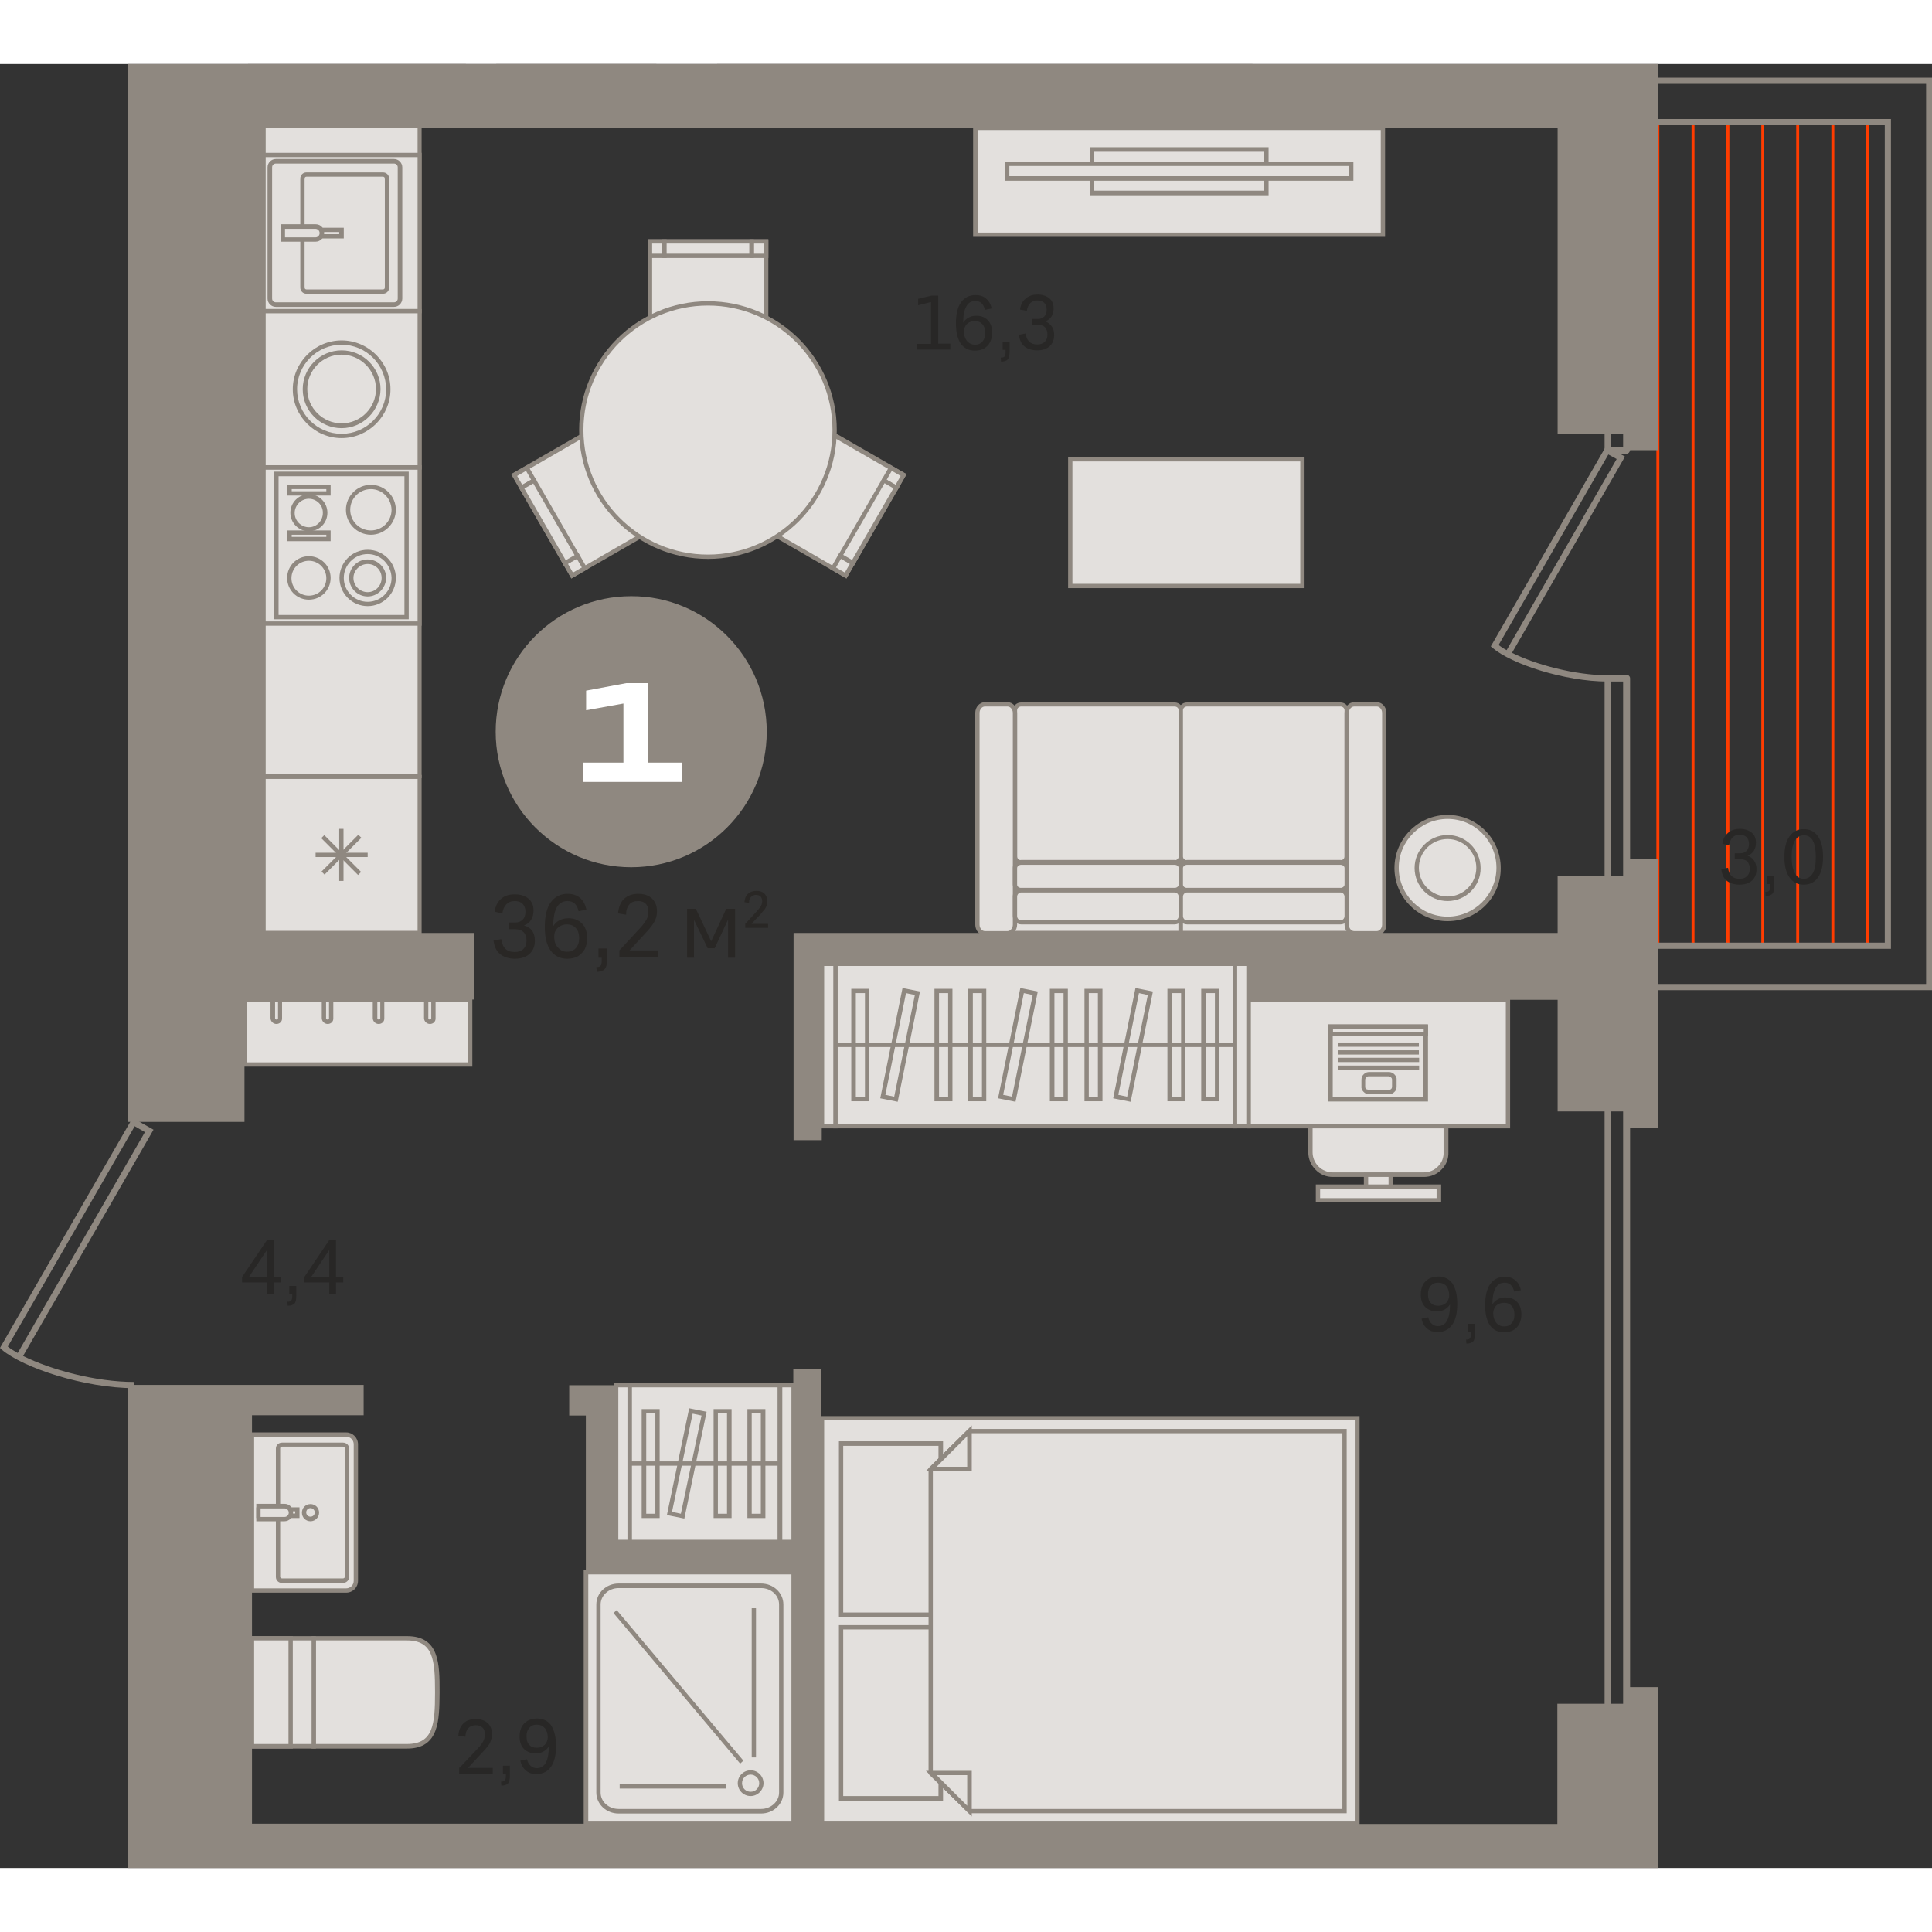 <?xml version="1.0" encoding="utf-8"?>
<!-- Generator: Adobe Illustrator 24.1.2, SVG Export Plug-In . SVG Version: 6.00 Build 0)  -->
<svg version="1.1" id="Слой_1" xmlns="http://www.w3.org/2000/svg" xmlns:xlink="http://www.w3.org/1999/xlink" x="0px" y="0px"
	 viewBox="0 0 719.9 672.2" style="enable-background:new 0 0 719.9 672.2;" xml:space="preserve" width="200" height="200">
<rect x="0" y="0" width="719.9" height="672.2" fill="#333333" stroke="none"/>
<g>
	<rect x="617.2" y="21.1" style="fill-rule:evenodd;clip-rule:evenodd;fill:#FF3C00;" width="1.1" height="306.6"/>
	<rect x="643.3" y="21.1" style="fill-rule:evenodd;clip-rule:evenodd;fill:#FF3C00;" width="1.1" height="306.6"/>
	<rect x="669.3" y="21.1" style="fill-rule:evenodd;clip-rule:evenodd;fill:#FF3C00;" width="1.1" height="306.6"/>
	<rect x="695.4" y="21.1" style="fill-rule:evenodd;clip-rule:evenodd;fill:#FF3C00;" width="1.1" height="306.6"/>
	<rect x="630.3" y="21.1" style="fill-rule:evenodd;clip-rule:evenodd;fill:#FF3C00;" width="1.1" height="306.6"/>
	<rect x="656.3" y="21.1" style="fill-rule:evenodd;clip-rule:evenodd;fill:#FF3C00;" width="1.1" height="306.6"/>
	<rect x="682.4" y="21.1" style="fill-rule:evenodd;clip-rule:evenodd;fill:#FF3C00;" width="1.1" height="306.6"/>
	<rect x="398.8" y="147.3" style="fill-rule:evenodd;clip-rule:evenodd;fill:#E3E0DD;" width="86.5" height="47.2"/>
	<path style="fill-rule:evenodd;clip-rule:evenodd;fill:#8F8880;" d="M399.6,193.7h84.9v-45.6h-84.9V193.7L399.6,193.7z
		 M486.1,195.3h-88.1v-48.8h88.1V195.3z"/>
	<rect x="363.4" y="23.8" style="fill-rule:evenodd;clip-rule:evenodd;fill:#E3E0DD;" width="151.9" height="39.9"/>
	<path style="fill-rule:evenodd;clip-rule:evenodd;fill:#8F8880;" d="M364.3,62.8h150.2V24.6H364.3V62.8L364.3,62.8z M516.1,64.4
		H362.6V22.9h153.5V64.4z"/>
	<rect x="406.9" y="31.8" style="fill-rule:evenodd;clip-rule:evenodd;fill:#E3E0DD;" width="65" height="16.2"/>
	<path style="fill-rule:evenodd;clip-rule:evenodd;fill:#8F8880;" d="M407.7,47.2h63.4V32.7h-63.4V47.2L407.7,47.2z M472.7,48.9
		h-66.6V31h66.6V48.9z"/>
	<rect x="375.3" y="37.3" style="fill-rule:evenodd;clip-rule:evenodd;fill:#E3E0DD;" width="128.1" height="5.4"/>
	<path style="fill-rule:evenodd;clip-rule:evenodd;fill:#8F8880;" d="M376.1,41.8h126.5v-3.8H376.1V41.8L376.1,41.8z M504.3,43.5
		H374.5v-7h129.8V43.5z"/>
	<rect x="306.2" y="504.6" style="fill-rule:evenodd;clip-rule:evenodd;fill:#E3E0DD;" width="199.6" height="151.1"/>
	<path style="fill-rule:evenodd;clip-rule:evenodd;fill:#8F8880;" d="M307.1,654.9h198V505.4h-198V654.9L307.1,654.9z M506.6,656.5
		H305.4V503.8h201.2V656.5z"/>
	<rect x="313.4" y="582.5" style="fill-rule:evenodd;clip-rule:evenodd;fill:#E3E0DD;" width="37.2" height="63.7"/>
	<path style="fill-rule:evenodd;clip-rule:evenodd;fill:#8F8880;" d="M314.2,645.4h35.5v-62.1h-35.5V645.4L314.2,645.4z
		 M351.4,647.1h-38.8v-65.4h38.8V647.1z"/>
	<rect x="313.4" y="514" style="fill-rule:evenodd;clip-rule:evenodd;fill:#E3E0DD;" width="37.2" height="63.7"/>
	<path style="fill-rule:evenodd;clip-rule:evenodd;fill:#8F8880;" d="M314.2,577h35.5v-62.1h-35.5V577L314.2,577z M351.4,578.6
		h-38.8v-65.4h38.8V578.6z"/>
	<polygon style="fill-rule:evenodd;clip-rule:evenodd;fill:#E3E0DD;" points="346.8,636.8 361.3,651 501.1,651 501.1,509.3 
		361.3,509.3 346.8,523.5 	"/>
	<path style="fill-rule:evenodd;clip-rule:evenodd;fill:#8F8880;" d="M361.6,650.2h138.6v-140H361.6l-14,13.7v112.6L361.6,650.2
		L361.6,650.2z M501.9,651.8H361L346,637.2v-114l14.9-14.6h140.9V651.8z"/>
	<polygon style="fill-rule:evenodd;clip-rule:evenodd;fill:#E3E0DD;" points="361.3,651 361.3,636.8 347,636.8 	"/>
	<path style="fill-rule:evenodd;clip-rule:evenodd;fill:#8F8880;" d="M349,637.6l11.4,11.4v-11.4H349L349,637.6z M362.1,653
		l-17.1-17h17.1V653z"/>
	<polygon style="fill-rule:evenodd;clip-rule:evenodd;fill:#E3E0DD;" points="361.3,509.3 361.3,523.5 347,523.5 	"/>
	<path style="fill-rule:evenodd;clip-rule:evenodd;fill:#8F8880;" d="M349,522.7h11.4v-11.4L349,522.7L349,522.7z M362.1,524.3
		h-17.1l17.1-17V524.3z"/>
	<rect x="375.6" y="284.8" style="fill-rule:evenodd;clip-rule:evenodd;fill:#E3E0DD;" width="64.3" height="39.1"/>
	<path style="fill-rule:evenodd;clip-rule:evenodd;fill:#8F8880;" d="M376.5,323h62.7v-37.5h-62.7V323L376.5,323z M440.8,324.7h-66
		v-40.7h66V324.7z"/>
	<rect x="440" y="284.8" style="fill-rule:evenodd;clip-rule:evenodd;fill:#E3E0DD;" width="64.3" height="39.1"/>
	<path style="fill-rule:evenodd;clip-rule:evenodd;fill:#8F8880;" d="M440.8,323h62.7v-37.5h-62.7V323L440.8,323z M505.1,324.7h-66
		v-40.7h66V324.7z"/>
	<path style="fill-rule:evenodd;clip-rule:evenodd;fill:#E3E0DD;" d="M380.5,238.6h57.2c1.3,0,2.3,1,2.3,2.2v54.5
		c0,1.2-1,2.2-2.3,2.2h-57.2c-1.3,0-2.3-1-2.3-2.2v-54.5C378.1,239.6,379.2,238.6,380.5,238.6z"/>
	<path style="fill-rule:evenodd;clip-rule:evenodd;fill:#8F8880;" d="M380.5,239.4c-0.8,0-1.5,0.6-1.5,1.4v54.5
		c0,0.8,0.7,1.4,1.5,1.4h57.2c0.8,0,1.5-0.6,1.5-1.4v-54.5c0-0.8-0.7-1.4-1.5-1.4H380.5L380.5,239.4z M437.7,298.4h-57.2
		c-1.7,0-3.1-1.4-3.1-3v-54.5c0-1.7,1.4-3,3.1-3h57.2c1.7,0,3.1,1.4,3.1,3v54.5C440.8,297,439.4,298.4,437.7,298.4z"/>
	<path style="fill-rule:evenodd;clip-rule:evenodd;fill:#E3E0DD;" d="M499.5,238.6h-57.2c-1.3,0-2.3,1-2.3,2.2v54.5
		c0,1.2,1,2.2,2.3,2.2h57.2c1.3,0,2.3-1,2.3-2.2v-54.5C501.8,239.6,500.8,238.6,499.5,238.6z"/>
	<path style="fill-rule:evenodd;clip-rule:evenodd;fill:#8F8880;" d="M442.3,239.4c-0.8,0-1.5,0.6-1.5,1.4v54.5
		c0,0.8,0.7,1.4,1.5,1.4h57.2c0.8,0,1.5-0.6,1.5-1.4v-54.5c0-0.8-0.7-1.4-1.5-1.4H442.3L442.3,239.4z M499.5,298.4h-57.2
		c-1.7,0-3.1-1.4-3.1-3v-54.5c0-1.7,1.4-3,3.1-3h57.2c1.7,0,3.1,1.4,3.1,3v54.5C502.6,297,501.2,298.4,499.5,298.4z"/>
	<path style="fill-rule:evenodd;clip-rule:evenodd;fill:#E3E0DD;" d="M375.3,238.6H367c-1.5,0-2.8,1.4-2.8,3.2v78.9
		c0,1.8,1.3,3.2,2.8,3.2h8.4c1.5,0,2.8-1.4,2.8-3.2v-78.9C378.1,240,376.9,238.6,375.3,238.6z"/>
	<path style="fill-rule:evenodd;clip-rule:evenodd;fill:#8F8880;" d="M367,239.4c-1.1,0-2,1.1-2,2.4v78.9c0,1.3,0.9,2.4,2,2.4h8.4
		c1.1,0,2-1.1,2-2.4v-78.9c0-1.3-0.9-2.4-2-2.4H367L367,239.4z M375.3,324.7H367c-2,0-3.6-1.8-3.6-4v-78.9c0-2.2,1.6-4,3.6-4h8.4
		c2,0,3.6,1.8,3.6,4v78.9C379,322.9,377.3,324.7,375.3,324.7z"/>
	<path style="fill-rule:evenodd;clip-rule:evenodd;fill:#E3E0DD;" d="M504.6,238.6h8.4c1.5,0,2.8,1.4,2.8,3.2v78.9
		c0,1.8-1.3,3.2-2.8,3.2h-8.4c-1.5,0-2.8-1.4-2.8-3.2v-78.9C501.8,240,503,238.6,504.6,238.6z"/>
	<path style="fill-rule:evenodd;clip-rule:evenodd;fill:#8F8880;" d="M504.6,239.4c-1.1,0-2,1.1-2,2.4v78.9c0,1.3,0.9,2.4,2,2.4h8.4
		c1.1,0,2-1.1,2-2.4v-78.9c0-1.3-0.9-2.4-2-2.4H504.6L504.6,239.4z M513,324.7h-8.4c-2,0-3.6-1.8-3.6-4v-78.9c0-2.2,1.6-4,3.6-4h8.4
		c2,0,3.6,1.8,3.6,4v78.9C516.6,322.9,515,324.7,513,324.7z"/>
	<path style="fill-rule:evenodd;clip-rule:evenodd;fill:#E3E0DD;" d="M378.1,299.6v6.2c0,1.1,1,2.1,2.3,2.1h57.2
		c1.3,0,2.3-0.9,2.3-2.1v-6.2c0-1.1-1-2.1-2.3-2.1h-57.2C379.2,297.6,378.1,298.5,378.1,299.6z"/>
	<path style="fill-rule:evenodd;clip-rule:evenodd;fill:#8F8880;" d="M380.5,298.4c-0.8,0-1.5,0.6-1.5,1.2v6.2
		c0,0.7,0.7,1.2,1.5,1.2h57.2c0.8,0,1.5-0.6,1.5-1.2v-6.2c0-0.7-0.7-1.2-1.5-1.2H380.5L380.5,298.4z M437.7,308.6h-57.2
		c-1.7,0-3.1-1.3-3.1-2.9v-6.2c0-1.6,1.4-2.9,3.1-2.9h57.2c1.7,0,3.1,1.3,3.1,2.9v6.2C440.8,307.4,439.4,308.6,437.7,308.6z"/>
	<path style="fill-rule:evenodd;clip-rule:evenodd;fill:#E3E0DD;" d="M501.8,299.6v6.2c0,1.1-1,2.1-2.3,2.1h-57.2
		c-1.3,0-2.3-0.9-2.3-2.1v-6.2c0-1.1,1-2.1,2.3-2.1h57.2C500.8,297.6,501.8,298.5,501.8,299.6z"/>
	<path style="fill-rule:evenodd;clip-rule:evenodd;fill:#8F8880;" d="M442.3,298.4c-0.8,0-1.5,0.6-1.5,1.2v6.2
		c0,0.7,0.7,1.2,1.5,1.2h57.2c0.8,0,1.5-0.6,1.5-1.2v-6.2c0-0.7-0.7-1.2-1.5-1.2H442.3L442.3,298.4z M499.5,308.6h-57.2
		c-1.7,0-3.1-1.3-3.1-2.9v-6.2c0-1.6,1.4-2.9,3.1-2.9h57.2c1.7,0,3.1,1.3,3.1,2.9v6.2C502.6,307.4,501.2,308.6,499.5,308.6z"/>
	<path style="fill-rule:evenodd;clip-rule:evenodd;fill:#E3E0DD;" d="M378.1,310.2v7.2c0,1.3,1,2.4,2.3,2.4h57.2
		c1.3,0,2.3-1.1,2.3-2.4v-7.2c0-1.3-1-2.4-2.3-2.4h-57.2C379.2,307.8,378.1,308.9,378.1,310.2z"/>
	<path style="fill-rule:evenodd;clip-rule:evenodd;fill:#8F8880;" d="M380.5,308.7c-0.8,0-1.5,0.7-1.5,1.6v7.2
		c0,0.9,0.7,1.6,1.5,1.6h57.2c0.8,0,1.5-0.7,1.5-1.6v-7.2c0-0.9-0.7-1.6-1.5-1.6H380.5L380.5,308.7z M437.7,320.6h-57.2
		c-1.7,0-3.1-1.4-3.1-3.2v-7.2c0-1.8,1.4-3.2,3.1-3.2h57.2c1.7,0,3.1,1.4,3.1,3.2v7.2C440.8,319.2,439.4,320.6,437.7,320.6z"/>
	<path style="fill-rule:evenodd;clip-rule:evenodd;fill:#E3E0DD;" d="M501.8,310.2v7.2c0,1.3-1,2.4-2.3,2.4h-57.2
		c-1.3,0-2.3-1.1-2.3-2.4v-7.2c0-1.3,1-2.4,2.3-2.4h57.2C500.8,307.8,501.8,308.9,501.8,310.2z"/>
	<path style="fill-rule:evenodd;clip-rule:evenodd;fill:#8F8880;" d="M442.3,308.7c-0.8,0-1.5,0.7-1.5,1.6v7.2
		c0,0.9,0.7,1.6,1.5,1.6h57.2c0.8,0,1.5-0.7,1.5-1.6v-7.2c0-0.9-0.7-1.6-1.5-1.6H442.3L442.3,308.7z M499.5,320.6h-57.2
		c-1.7,0-3.1-1.4-3.1-3.2v-7.2c0-1.8,1.4-3.2,3.1-3.2h57.2c1.7,0,3.1,1.4,3.1,3.2v7.2C502.6,319.2,501.2,320.6,499.5,320.6z"/>
	<path style="fill-rule:evenodd;clip-rule:evenodd;fill:#E3E0DD;" d="M530.5,413.9l-33.9,0c-4.6,0-8.4-3.7-8.4-8.3l0-17.1
		c0-4.6,3.7-8.4,8.3-8.4l33.9,0c4.6,0,8.4,3.7,8.4,8.3l0,17.1C538.9,410.2,535.2,413.9,530.5,413.9z"/>
	<path style="fill-rule:evenodd;clip-rule:evenodd;fill:#8F8880;" d="M530.5,380.9L530.5,380.9l-33.9,0c-2,0-3.9,0.8-5.3,2.2
		c-1.4,1.4-2.2,3.3-2.2,5.3l0,17.1c0,2,0.8,3.9,2.2,5.3c1.4,1.4,3.3,2.2,5.3,2.2h0l33.9,0h0c2.1,0,4-0.8,5.4-2.3
		c1.4-1.4,2.1-3.3,2-5.3l0-17.1C538,384.3,534.6,380.9,530.5,380.9L530.5,380.9z M496.6,414.7c-2.4,0-4.7-0.9-6.4-2.7
		c-1.7-1.7-2.7-4-2.7-6.4l0-17.1c0-2.4,0.9-4.7,2.7-6.5c1.7-1.7,4-2.7,6.4-2.7l33.9,0h0c5,0,9.2,4.1,9.2,9.1l0,17.1
		c0.1,2.4-0.8,4.7-2.5,6.4c-1.7,1.8-4.1,2.8-6.6,2.8L496.6,414.7L496.6,414.7z"/>
	<rect x="509" y="413.9" style="fill-rule:evenodd;clip-rule:evenodd;fill:#E3E0DD;" width="9.2" height="5.4"/>
	<path style="fill-rule:evenodd;clip-rule:evenodd;fill:#8F8880;" d="M509.8,418.5h7.6l0-3.8l-7.6,0V418.5L509.8,418.5z
		 M519.1,420.1h-10.9v-7l10.8,0L519.1,420.1z"/>
	<rect x="491.1" y="418.3" style="fill-rule:evenodd;clip-rule:evenodd;fill:#E3E0DD;" width="45.1" height="5.1"/>
	<path style="fill-rule:evenodd;clip-rule:evenodd;fill:#8F8880;" d="M491.9,419.1v3.5l43.4,0l0-3.5L491.9,419.1L491.9,419.1z
		 M490.3,424.2v-6.7l46.7,0l0,6.7L490.3,424.2z"/>
	<rect x="98.1" y="22.3" style="fill-rule:evenodd;clip-rule:evenodd;fill:#E3E0DD;" width="58.2" height="243"/>
	<path style="fill-rule:evenodd;clip-rule:evenodd;fill:#8F8880;" d="M99,264.5h56.6V23.2H99V264.5L99,264.5z M157.2,266.1H97.3
		V21.5h59.8V266.1z"/>
	<rect x="98.1" y="33.9" style="fill-rule:evenodd;clip-rule:evenodd;fill:#E3E0DD;" width="58.2" height="58.2"/>
	<path style="fill-rule:evenodd;clip-rule:evenodd;fill:#8F8880;" d="M99,91.3h56.6V34.7H99V91.3L99,91.3z M157.2,92.9H97.3V33.1
		h59.8V92.9z"/>
	<path style="fill-rule:evenodd;clip-rule:evenodd;fill:#E3E0DD;" d="M149.1,87.4V38.5c0-1.2-1-2.2-2.2-2.2h-44
		c-1.2,0-2.2,1-2.2,2.2v48.9c0,1.2,1,2.2,2.2,2.2h44C148.1,89.7,149.1,88.7,149.1,87.4z"/>
	<path style="fill-rule:evenodd;clip-rule:evenodd;fill:#8F8880;" d="M102.8,37.1c-0.8,0-1.4,0.6-1.4,1.4v48.9
		c0,0.8,0.6,1.4,1.4,1.4h44c0.8,0,1.4-0.6,1.4-1.4V38.5c0-0.8-0.6-1.4-1.4-1.4H102.8L102.8,37.1z M146.8,90.5h-44
		c-1.7,0-3.1-1.4-3.1-3.1V38.5c0-1.7,1.4-3.1,3.1-3.1h44c1.7,0,3.1,1.4,3.1,3.1v48.9C149.9,89.1,148.5,90.5,146.8,90.5z"/>
	<path style="fill-rule:evenodd;clip-rule:evenodd;fill:#E3E0DD;" d="M112.7,83.3V42.7c0-0.8,0.7-1.5,1.5-1.5h28.5
		c0.8,0,1.5,0.7,1.5,1.5v40.6c0,0.8-0.7,1.5-1.5,1.5h-28.5C113.4,84.8,112.7,84.1,112.7,83.3z"/>
	<path style="fill-rule:evenodd;clip-rule:evenodd;fill:#8F8880;" d="M114.2,42c-0.4,0-0.7,0.3-0.7,0.7v40.6c0,0.4,0.3,0.7,0.7,0.7
		h28.5c0.4,0,0.7-0.3,0.7-0.7V42.7c0-0.4-0.3-0.7-0.7-0.7H114.2L114.2,42z M142.7,85.6h-28.5c-1.3,0-2.3-1-2.3-2.3V42.7
		c0-1.3,1-2.3,2.3-2.3h28.5c1.3,0,2.3,1,2.3,2.3v40.6C145,84.6,144,85.6,142.7,85.6z"/>
	<rect x="105.4" y="61.8" style="fill-rule:evenodd;clip-rule:evenodd;fill:#E3E0DD;" width="21.8" height="2.4"/>
	<path style="fill-rule:evenodd;clip-rule:evenodd;fill:#8F8880;" d="M106.2,63.4h20.2v-0.8h-20.2V63.4L106.2,63.4z M128.1,65h-23.5
		V61h23.5V65z"/>
	<path style="fill-rule:evenodd;clip-rule:evenodd;fill:#E3E0DD;" d="M120,63L120,63c0-1.4-1.1-2.5-2.4-2.5h-12.2v4.9h12.2
		C118.9,65.4,120,64.3,120,63z"/>
	<path style="fill-rule:evenodd;clip-rule:evenodd;fill:#8F8880;" d="M106.2,64.6h11.3c0.9,0,1.6-0.7,1.6-1.6v0
		c0-0.9-0.7-1.6-1.6-1.6h-11.3V64.6L106.2,64.6z M117.6,66.2h-13v-6.5h13c1.8,0,3.2,1.4,3.2,3.2v0C120.8,64.8,119.3,66.2,117.6,66.2
		z"/>
	<rect x="98.1" y="150.3" style="fill-rule:evenodd;clip-rule:evenodd;fill:#E3E0DD;" width="58.2" height="58.2"/>
	<path style="fill-rule:evenodd;clip-rule:evenodd;fill:#8F8880;" d="M99,207.7h56.6v-56.6H99V207.7L99,207.7z M157.2,209.3H97.3
		v-59.8h59.8V209.3z"/>
	<rect x="103" y="152.7" style="fill-rule:evenodd;clip-rule:evenodd;fill:#E3E0DD;" width="48.5" height="53.4"/>
	<path style="fill-rule:evenodd;clip-rule:evenodd;fill:#8F8880;" d="M103.8,205.3h46.9v-51.7h-46.9V205.3L103.8,205.3z
		 M152.3,206.9h-50.1v-55h50.1V206.9z"/>
	<path style="fill-rule:evenodd;clip-rule:evenodd;fill:#E3E0DD;" d="M137,181.8c-5.4,0-9.7,4.3-9.7,9.7c0,5.4,4.3,9.7,9.7,9.7
		c5.4,0,9.7-4.3,9.7-9.7C146.7,186.2,142.3,181.8,137,181.8z"/>
	<path style="fill-rule:evenodd;clip-rule:evenodd;fill:#8F8880;" d="M137,182.6c-4.9,0-8.9,4-8.9,8.9c0,4.9,4,8.9,8.9,8.9
		c4.9,0,8.9-4,8.9-8.9C145.8,186.6,141.9,182.6,137,182.6L137,182.6z M137,202c-5.8,0-10.5-4.7-10.5-10.5c0-5.8,4.7-10.5,10.5-10.5
		c5.8,0,10.5,4.7,10.5,10.5C147.5,197.3,142.8,202,137,202z"/>
	<path style="fill-rule:evenodd;clip-rule:evenodd;fill:#E3E0DD;" d="M137,185.5c-3.3,0-6.1,2.7-6.1,6.1c0,3.4,2.7,6.1,6.1,6.1
		c3.3,0,6.1-2.7,6.1-6.1C143,188.2,140.3,185.5,137,185.5z"/>
	<path style="fill-rule:evenodd;clip-rule:evenodd;fill:#8F8880;" d="M137,186.3c-2.9,0-5.3,2.4-5.3,5.2c0,2.9,2.4,5.3,5.3,5.3
		c2.9,0,5.2-2.4,5.2-5.3C142.2,188.6,139.9,186.3,137,186.3L137,186.3z M137,198.4c-3.8,0-6.9-3.1-6.9-6.9c0-3.8,3.1-6.9,6.9-6.9
		c3.8,0,6.9,3.1,6.9,6.9C143.8,195.3,140.7,198.4,137,198.4z"/>
	<path style="fill-rule:evenodd;clip-rule:evenodd;fill:#E3E0DD;" d="M138.2,157.6c-4.7,0-8.5,3.8-8.5,8.5c0,4.7,3.8,8.5,8.5,8.5
		c4.7,0,8.5-3.8,8.5-8.5C146.7,161.4,142.9,157.6,138.2,157.6z"/>
	<path style="fill-rule:evenodd;clip-rule:evenodd;fill:#8F8880;" d="M138.2,158.4c-4.2,0-7.7,3.4-7.7,7.7c0,4.2,3.4,7.7,7.7,7.7
		c4.2,0,7.7-3.4,7.7-7.7C145.8,161.8,142.4,158.4,138.2,158.4L138.2,158.4z M138.2,175.4c-5.1,0-9.3-4.2-9.3-9.3
		c0-5.1,4.2-9.3,9.3-9.3c5.1,0,9.3,4.2,9.3,9.3C147.5,171.2,143.3,175.4,138.2,175.4z"/>
	<path style="fill-rule:evenodd;clip-rule:evenodd;fill:#E3E0DD;" d="M115.1,184.2c-4,0-7.3,3.3-7.3,7.3c0,4,3.3,7.3,7.3,7.3
		c4,0,7.3-3.3,7.3-7.3C122.4,187.5,119.1,184.2,115.1,184.2z"/>
	<path style="fill-rule:evenodd;clip-rule:evenodd;fill:#8F8880;" d="M115.1,185.1c-3.6,0-6.5,2.9-6.5,6.5c0,3.6,2.9,6.5,6.5,6.5
		s6.5-2.9,6.5-6.5C121.6,188,118.7,185.1,115.1,185.1L115.1,185.1z M115.1,199.6c-4.5,0-8.1-3.6-8.1-8.1c0-4.5,3.6-8.1,8.1-8.1
		c4.5,0,8.1,3.6,8.1,8.1C123.2,196,119.6,199.6,115.1,199.6z"/>
	<path style="fill-rule:evenodd;clip-rule:evenodd;fill:#E3E0DD;" d="M115.1,161.2c-3.3,0-6.1,2.7-6.1,6.1c0,3.3,2.7,6.1,6.1,6.1
		c3.4,0,6.1-2.7,6.1-6.1C121.2,163.9,118.5,161.2,115.1,161.2z"/>
	<path style="fill-rule:evenodd;clip-rule:evenodd;fill:#8F8880;" d="M115.1,162c-2.9,0-5.3,2.4-5.3,5.3c0,2.9,2.4,5.3,5.3,5.3
		c2.9,0,5.2-2.4,5.2-5.3C120.4,164.4,118,162,115.1,162L115.1,162z M115.1,174.1c-3.8,0-6.9-3.1-6.9-6.9c0-3.8,3.1-6.9,6.9-6.9
		c3.8,0,6.9,3.1,6.9,6.9C122,171.1,118.9,174.1,115.1,174.1z"/>
	<rect x="107.9" y="174.5" style="fill-rule:evenodd;clip-rule:evenodd;fill:#E3E0DD;" width="14.6" height="2.4"/>
	<path style="fill-rule:evenodd;clip-rule:evenodd;fill:#8F8880;" d="M108.7,176.2h12.9v-0.8h-12.9V176.2L108.7,176.2z M123.2,177.8
		H107v-4h16.2V177.8z"/>
	<rect x="107.9" y="157.6" style="fill-rule:evenodd;clip-rule:evenodd;fill:#E3E0DD;" width="14.6" height="2.4"/>
	<path style="fill-rule:evenodd;clip-rule:evenodd;fill:#8F8880;" d="M108.7,159.2h12.9v-0.8h-12.9V159.2L108.7,159.2z M123.2,160.8
		H107v-4.1h16.2V160.8z"/>
	<rect x="98.1" y="265.6" style="fill-rule:evenodd;clip-rule:evenodd;fill:#E3E0DD;" width="58.2" height="58.2"/>
	<path style="fill-rule:evenodd;clip-rule:evenodd;fill:#8F8880;" d="M99,323h56.6v-56.6H99V323L99,323z M157.2,324.7H97.3v-59.8
		h59.8V324.7z"/>
	<rect x="117.6" y="293.9" style="fill-rule:evenodd;clip-rule:evenodd;fill:#8F8880;" width="19.4" height="1.6"/>
	<rect x="126.4" y="285" style="fill-rule:evenodd;clip-rule:evenodd;fill:#8F8880;" width="1.6" height="19.4"/>
	
		<rect x="126.4" y="285" transform="matrix(0.707 -0.707 0.707 0.707 -171.154 176.342)" style="fill-rule:evenodd;clip-rule:evenodd;fill:#8F8880;" width="1.6" height="19.4"/>
	
		<rect x="117.6" y="293.9" transform="matrix(0.707 -0.707 0.707 0.707 -171.125 176.27)" style="fill-rule:evenodd;clip-rule:evenodd;fill:#8F8880;" width="19.4" height="1.6"/>
	<rect x="242.2" y="66.1" style="fill-rule:evenodd;clip-rule:evenodd;fill:#E3E0DD;" width="43.2" height="43.2"/>
	<path style="fill-rule:evenodd;clip-rule:evenodd;fill:#8F8880;" d="M243,108.6h41.6V66.9H243V108.6L243,108.6z M286.3,110.2h-44.9
		V65.3h44.9V110.2z"/>
	<rect x="280" y="66.1" style="fill-rule:evenodd;clip-rule:evenodd;fill:#E3E0DD;" width="5.4" height="5.4"/>
	<path style="fill-rule:evenodd;clip-rule:evenodd;fill:#8F8880;" d="M280.9,70.7h3.8v-3.8h-3.8V70.7L280.9,70.7z M286.3,72.3h-7v-7
		h7V72.3z"/>
	<rect x="242.2" y="66.1" style="fill-rule:evenodd;clip-rule:evenodd;fill:#E3E0DD;" width="5.4" height="5.4"/>
	<path style="fill-rule:evenodd;clip-rule:evenodd;fill:#8F8880;" d="M243,70.7h3.8v-3.8H243V70.7L243,70.7z M248.4,72.3h-7v-7h7
		V72.3z"/>
	<rect x="247.6" y="66.1" style="fill-rule:evenodd;clip-rule:evenodd;fill:#E3E0DD;" width="32.4" height="5.4"/>
	<path style="fill-rule:evenodd;clip-rule:evenodd;fill:#8F8880;" d="M248.4,70.7h30.8v-3.8h-30.8V70.7L248.4,70.7z M280.9,72.3
		h-34.1v-7h34.1V72.3z"/>
	
		<rect x="199.5" y="139.5" transform="matrix(0.866 -0.5 0.5 0.866 -50.925 132.129)" style="fill-rule:evenodd;clip-rule:evenodd;fill:#E3E0DD;" width="43.2" height="43.2"/>
	<path style="fill-rule:evenodd;clip-rule:evenodd;fill:#8F8880;" d="M192.7,153.5l20.8,36l36-20.8l-20.8-36L192.7,153.5
		L192.7,153.5z M212.9,191.7l-22.4-38.9l38.9-22.4l22.4,38.9L212.9,191.7z"/>
	
		<rect x="211.5" y="184.2" transform="matrix(0.866 -0.5 0.5 0.866 -64.778 132.15)" style="fill-rule:evenodd;clip-rule:evenodd;fill:#E3E0DD;" width="5.4" height="5.4"/>
	<path style="fill-rule:evenodd;clip-rule:evenodd;fill:#8F8880;" d="M211.6,186.2l1.9,3.3l3.3-1.9l-1.9-3.3L211.6,186.2
		L211.6,186.2z M212.9,191.7l-3.5-6.1l6.1-3.5l3.5,6.1L212.9,191.7z"/>
	
		<rect x="192.5" y="151.5" transform="matrix(0.866 -0.5 0.5 0.866 -50.922 118.262)" style="fill-rule:evenodd;clip-rule:evenodd;fill:#E3E0DD;" width="5.4" height="5.4"/>
	<path style="fill-rule:evenodd;clip-rule:evenodd;fill:#8F8880;" d="M192.7,153.5l1.9,3.3l3.3-1.9l-1.9-3.3L192.7,153.5
		L192.7,153.5z M194,159l-3.5-6.1l6.1-3.5l3.5,6.1L194,159z"/>
	
		<rect x="202" y="154.3" transform="matrix(0.866 -0.5 0.5 0.866 -57.849 125.202)" style="fill-rule:evenodd;clip-rule:evenodd;fill:#E3E0DD;" width="5.4" height="32.4"/>
	<path style="fill-rule:evenodd;clip-rule:evenodd;fill:#8F8880;" d="M195.4,158.2l15.4,26.7l3.3-1.9l-15.4-26.7L195.4,158.2
		L195.4,158.2z M210.2,187.1l-17-29.5l6.1-3.5l17,29.5L210.2,187.1z"/>
	
		<rect x="285.5" y="139.5" transform="matrix(0.5 -0.866 0.866 0.5 14.055 346.523)" style="fill-rule:evenodd;clip-rule:evenodd;fill:#E3E0DD;" width="43.2" height="43.2"/>
	<path style="fill-rule:evenodd;clip-rule:evenodd;fill:#8F8880;" d="M278.7,168.7l36,20.8l20.8-36l-36-20.8L278.7,168.7
		L278.7,168.7z M315.4,191.7l-38.9-22.4l22.4-38.9l38.9,22.4L315.4,191.7z"/>
	
		<rect x="311.4" y="184.2" transform="matrix(0.5 -0.866 0.866 0.5 -4.84 365.479)" style="fill-rule:evenodd;clip-rule:evenodd;fill:#E3E0DD;" width="5.4" height="5.4"/>
	<path style="fill-rule:evenodd;clip-rule:evenodd;fill:#8F8880;" d="M311.5,187.6l3.3,1.9l1.9-3.3l-3.3-1.9L311.5,187.6
		L311.5,187.6z M315.4,191.7l-6.1-3.5l3.5-6.1l6.1,3.5L315.4,191.7z"/>
	
		<rect x="330.3" y="151.5" transform="matrix(0.5 -0.866 0.866 0.5 33.019 365.508)" style="fill-rule:evenodd;clip-rule:evenodd;fill:#E3E0DD;" width="5.4" height="5.4"/>
	<path style="fill-rule:evenodd;clip-rule:evenodd;fill:#8F8880;" d="M330.4,154.9l3.3,1.9l1.9-3.3l-3.3-1.9L330.4,154.9
		L330.4,154.9z M334.3,159l-6.1-3.5l3.5-6.1l6.1,3.5L334.3,159z"/>
	
		<rect x="307.3" y="167.8" transform="matrix(0.5 -0.866 0.866 0.5 14.057 365.444)" style="fill-rule:evenodd;clip-rule:evenodd;fill:#E3E0DD;" width="32.4" height="5.4"/>
	<path style="fill-rule:evenodd;clip-rule:evenodd;fill:#8F8880;" d="M314.2,182.9l3.3,1.9l15.4-26.7l-3.3-1.9L314.2,182.9
		L314.2,182.9z M318.1,187.1l-6.1-3.5l17-29.5l6.1,3.5L318.1,187.1z"/>
	<path style="fill-rule:evenodd;clip-rule:evenodd;fill:#E3E0DD;" d="M263.8,183.6c26.1,0,47.2-21.1,47.2-47.2s-21.1-47.2-47.2-47.2
		c-26.1,0-47.2,21.1-47.2,47.2S237.8,183.6,263.8,183.6z"/>
	<path style="fill-rule:evenodd;clip-rule:evenodd;fill:#8F8880;" d="M263.8,90c-25.6,0-46.4,20.8-46.4,46.4
		c0,25.6,20.8,46.4,46.4,46.4c25.6,0,46.4-20.8,46.4-46.4C310.2,110.8,289.4,90,263.8,90L263.8,90z M263.8,184.4
		c-26.5,0-48-21.5-48-48c0-26.5,21.5-48,48-48c26.5,0,48,21.5,48,48C311.8,162.9,290.3,184.4,263.8,184.4z"/>
	<path style="fill-rule:evenodd;clip-rule:evenodd;fill:#E3E0DD;" d="M539.4,318.6c10.5,0,19-8.5,19-19c0-10.5-8.5-19-19-19
		c-10.5,0-19,8.5-19,19C520.4,310,528.9,318.6,539.4,318.6z"/>
	<path style="fill-rule:evenodd;clip-rule:evenodd;fill:#8F8880;" d="M539.4,281.3c-10,0-18.2,8.2-18.2,18.2
		c0,10,8.2,18.2,18.2,18.2c10,0,18.2-8.2,18.2-18.2C557.6,289.5,549.5,281.3,539.4,281.3L539.4,281.3z M539.4,319.4
		c-10.9,0-19.8-8.9-19.8-19.8c0-10.9,8.9-19.8,19.8-19.8c10.9,0,19.8,8.9,19.8,19.8C559.3,310.5,550.4,319.4,539.4,319.4z"/>
	<path style="fill-rule:evenodd;clip-rule:evenodd;fill:#E3E0DD;" d="M539.4,311.1c6.4,0,11.5-5.2,11.5-11.5
		c0-6.4-5.2-11.5-11.5-11.5c-6.4,0-11.5,5.2-11.5,11.5C527.9,305.9,533.1,311.1,539.4,311.1z"/>
	<path style="fill-rule:evenodd;clip-rule:evenodd;fill:#8F8880;" d="M539.4,288.8c-5.9,0-10.7,4.8-10.7,10.7
		c0,5.9,4.8,10.7,10.7,10.7c5.9,0,10.7-4.8,10.7-10.7C550.1,293.6,545.3,288.8,539.4,288.8L539.4,288.8z M539.4,311.9
		c-6.8,0-12.3-5.5-12.3-12.3c0-6.8,5.5-12.3,12.3-12.3c6.8,0,12.3,5.5,12.3,12.3C551.8,306.3,546.2,311.9,539.4,311.9z"/>
	<rect x="218.3" y="562" style="fill-rule:evenodd;clip-rule:evenodd;fill:#E3E0DD;" width="77.4" height="93.7"/>
	<path style="fill-rule:evenodd;clip-rule:evenodd;fill:#8F8880;" d="M219.2,654.9h75.7v-92.1h-75.7V654.9L219.2,654.9z
		 M296.5,656.5h-79v-95.4h79V656.5z"/>
	<path style="fill-rule:evenodd;clip-rule:evenodd;fill:#E3E0DD;" d="M283.6,651.1h-53.1c-4.2,0-7.5-3.1-7.5-7V574
		c0-3.8,3.4-6.9,7.5-6.9h53.1c4.2,0,7.5,3.1,7.5,6.9v70.1C291.1,648,287.7,651.1,283.6,651.1z"/>
	<path style="fill-rule:evenodd;clip-rule:evenodd;fill:#8F8880;" d="M230.5,567.9c-3.7,0-6.7,2.8-6.7,6.1v70.1c0,3.4,3,6.1,6.7,6.1
		h53.1c3.7,0,6.7-2.8,6.7-6.1V574c0-3.4-3-6.1-6.7-6.1H230.5L230.5,567.9z M283.6,651.9h-53.1c-4.6,0-8.3-3.5-8.3-7.8V574
		c0-4.3,3.7-7.8,8.3-7.8h53.1c4.6,0,8.3,3.5,8.3,7.8v70.1C291.9,648.4,288.2,651.9,283.6,651.9z"/>
	<path style="fill-rule:evenodd;clip-rule:evenodd;fill:#E3E0DD;" d="M275.7,640.6c0-2.2,1.8-4,4-4c2.2,0,4,1.8,4,4c0,2.2-1.8,4-4,4
		C277.5,644.6,275.7,642.8,275.7,640.6z"/>
	<path style="fill-rule:evenodd;clip-rule:evenodd;fill:#8F8880;" d="M279.7,637.4c-1.8,0-3.2,1.4-3.2,3.2c0,1.8,1.4,3.2,3.2,3.2
		c1.8,0,3.2-1.4,3.2-3.2C282.9,638.8,281.4,637.4,279.7,637.4L279.7,637.4z M279.7,645.4c-2.7,0-4.8-2.2-4.8-4.8
		c0-2.7,2.2-4.8,4.8-4.8c2.7,0,4.8,2.2,4.8,4.8C284.5,643.2,282.3,645.4,279.7,645.4z"/>
	<rect x="280.1" y="575.4" style="fill-rule:evenodd;clip-rule:evenodd;fill:#8F8880;" width="1.6" height="55.6"/>
	<rect x="230.9" y="641" style="fill-rule:evenodd;clip-rule:evenodd;fill:#8F8880;" width="39.5" height="1.6"/>
	<polygon style="fill-rule:evenodd;clip-rule:evenodd;fill:#8F8880;" points="275.8,633.3 228.6,577.2 229.8,576.1 277,632.2 	"/>
	<rect x="93.2" style="fill-rule:evenodd;clip-rule:evenodd;fill:#E3E0DD;" width="79.5" height="0"/>
	<rect x="92.4" style="fill-rule:evenodd;clip-rule:evenodd;fill:#8F8880;" width="81.2" height="0.8"/>
	<rect x="91.1" y="348.7" style="fill-rule:evenodd;clip-rule:evenodd;fill:#E3E0DD;" width="84.1" height="24.1"/>
	<path style="fill-rule:evenodd;clip-rule:evenodd;fill:#8F8880;" d="M91.9,372h82.5v-22.5H91.9V372L91.9,372z M176,373.6H90.3
		v-25.7H176V373.6z"/>
	<path style="fill-rule:evenodd;clip-rule:evenodd;fill:#E3E0DD;" d="M101.7,348.7v6.9c0,0.7,0.6,1.4,1.4,1.4c0.7,0,1.4-0.6,1.4-1.4
		v-6.9H101.7z"/>
	<path style="fill-rule:evenodd;clip-rule:evenodd;fill:#8F8880;" d="M102.5,349.5v6.1c0,0.6,1.1,0.6,1.1,0v-6.1H102.5L102.5,349.5z
		 M103,357.7c-1.2,0-2.2-1-2.2-2.2v-7.7h4.3v7.7C105.2,356.8,104.2,357.7,103,357.7z"/>
	<path style="fill-rule:evenodd;clip-rule:evenodd;fill:#E3E0DD;" d="M139.8,348.7v6.9c0,0.7,0.6,1.4,1.4,1.4c0.7,0,1.4-0.6,1.4-1.4
		v-6.9H139.8z"/>
	<path style="fill-rule:evenodd;clip-rule:evenodd;fill:#8F8880;" d="M140.6,349.5v6.1c0,0.6,1.1,0.6,1.1,0v-6.1H140.6L140.6,349.5z
		 M141.1,357.7c-1.2,0-2.2-1-2.2-2.2v-7.7h4.3v7.7C143.3,356.8,142.3,357.7,141.1,357.7z"/>
	<path style="fill-rule:evenodd;clip-rule:evenodd;fill:#E3E0DD;" d="M120.7,348.7v6.9c0,0.7,0.6,1.4,1.4,1.4c0.7,0,1.4-0.6,1.4-1.4
		v-6.9H120.7z"/>
	<path style="fill-rule:evenodd;clip-rule:evenodd;fill:#8F8880;" d="M121.5,349.5v6.1c0,0.6,1.1,0.6,1.1,0v-6.1H121.5L121.5,349.5z
		 M122.1,357.7c-1.2,0-2.2-1-2.2-2.2v-7.7h4.3v7.7C124.3,356.8,123.3,357.7,122.1,357.7z"/>
	<path style="fill-rule:evenodd;clip-rule:evenodd;fill:#E3E0DD;" d="M158.8,348.7v6.9c0,0.7,0.6,1.4,1.4,1.4c0.7,0,1.4-0.6,1.4-1.4
		v-6.9H158.8z"/>
	<path style="fill-rule:evenodd;clip-rule:evenodd;fill:#8F8880;" d="M159.6,349.5v6.1c0,0.6,1.1,0.6,1.1,0v-6.1H159.6L159.6,349.5z
		 M160.2,357.7c-1.2,0-2.2-1-2.2-2.2v-7.7h4.3v7.7C162.4,356.8,161.4,357.7,160.2,357.7z"/>
	<path style="fill-rule:evenodd;clip-rule:evenodd;fill:#E3E0DD;" d="M116.9,586.6v40.3h34.7c11,0,11.3-8.9,11.3-19.9v-0.4
		c0-11-0.3-19.9-11.3-19.9H116.9z"/>
	<path style="fill-rule:evenodd;clip-rule:evenodd;fill:#8F8880;" d="M117.7,626h33.9c9.8,0,10.5-7.2,10.5-19.1v-0.4
		c0-11.9-0.7-19.1-10.5-19.1h-33.9V626L117.7,626z M151.7,627.7h-35.6v-41.9h35.6c12.1,0,12.1,10.5,12.1,20.7v0.4
		C163.7,617.1,163.7,627.7,151.7,627.7z"/>
	<rect x="93.9" y="586.6" style="fill-rule:evenodd;clip-rule:evenodd;fill:#E3E0DD;" width="23" height="40.3"/>
	<path style="fill-rule:evenodd;clip-rule:evenodd;fill:#8F8880;" d="M94.7,626h21.4v-38.6H94.7V626L94.7,626z M117.7,627.7H93.1
		v-41.9h24.6V627.7z"/>
	<rect x="93.9" y="586.6" style="fill-rule:evenodd;clip-rule:evenodd;fill:#E3E0DD;" width="14.4" height="40.3"/>
	<path style="fill-rule:evenodd;clip-rule:evenodd;fill:#8F8880;" d="M94.7,626h12.8v-38.6H94.7V626L94.7,626z M109.1,627.7h-16
		v-41.9h16V627.7z"/>
	<path style="fill-rule:evenodd;clip-rule:evenodd;fill:#E3E0DD;" d="M132.6,565.2v-50.9c0-2-1.6-3.6-3.6-3.6H93.9v58.1H129
		C131,568.8,132.6,567.2,132.6,565.2z"/>
	<path style="fill-rule:evenodd;clip-rule:evenodd;fill:#8F8880;" d="M94.7,568H129c1.5,0,2.8-1.2,2.8-2.8v-50.9
		c0-1.5-1.2-2.8-2.8-2.8H94.7V568L94.7,568z M129,569.6H93.1v-59.7H129c2.4,0,4.4,2,4.4,4.4v50.9C133.4,567.6,131.5,569.6,129,569.6
		z"/>
	<path style="fill-rule:evenodd;clip-rule:evenodd;fill:#E3E0DD;" d="M103.6,515.8v47.9c0,0.8,0.7,1.4,1.5,1.4h22.7
		c0.8,0,1.5-0.6,1.5-1.4v-47.9c0-0.8-0.7-1.4-1.5-1.4h-22.7C104.2,514.3,103.6,515,103.6,515.8z"/>
	<path style="fill-rule:evenodd;clip-rule:evenodd;fill:#8F8880;" d="M105.1,515.2c-0.4,0-0.7,0.3-0.7,0.6v47.9
		c0,0.3,0.3,0.6,0.7,0.6h22.7c0.4,0,0.7-0.3,0.7-0.6v-47.9c0-0.3-0.3-0.6-0.7-0.6H105.1L105.1,515.2z M127.8,566h-22.7
		c-1.3,0-2.3-1-2.3-2.2v-47.9c0-1.2,1-2.2,2.3-2.2h22.7c1.3,0,2.3,1,2.3,2.2v47.9C130.1,565,129,566,127.8,566z"/>
	<rect x="96.3" y="538.5" style="fill-rule:evenodd;clip-rule:evenodd;fill:#E3E0DD;" width="14.5" height="2.4"/>
	<path style="fill-rule:evenodd;clip-rule:evenodd;fill:#8F8880;" d="M97.1,540.1H110v-0.8H97.1V540.1L97.1,540.1z M111.6,541.8
		H95.5v-4h16.1V541.8z"/>
	<path style="fill-rule:evenodd;clip-rule:evenodd;fill:#E3E0DD;" d="M108.4,539.7L108.4,539.7c0,1.4-1.1,2.4-2.4,2.4h-9.7v-4.8h9.7
		C107.3,537.3,108.4,538.4,108.4,539.7z"/>
	<path style="fill-rule:evenodd;clip-rule:evenodd;fill:#8F8880;" d="M97.1,541.4h8.9c0.9,0,1.6-0.7,1.6-1.6v0
		c0-0.9-0.7-1.6-1.6-1.6h-8.9V541.4L97.1,541.4z M106,543H95.5v-6.5H106c1.8,0,3.2,1.4,3.2,3.2v0C109.2,541.5,107.8,543,106,543z"/>
	<path style="fill-rule:evenodd;clip-rule:evenodd;fill:#E3E0DD;" d="M115.7,542.2c1.3,0,2.4-1.1,2.4-2.4c0-1.3-1.1-2.4-2.4-2.4
		c-1.3,0-2.4,1.1-2.4,2.4C113.3,541.1,114.3,542.2,115.7,542.2z"/>
	<path style="fill-rule:evenodd;clip-rule:evenodd;fill:#8F8880;" d="M115.7,538.1c-0.9,0-1.6,0.7-1.6,1.6c0,0.9,0.7,1.6,1.6,1.6
		c0.9,0,1.6-0.7,1.6-1.6C117.3,538.9,116.6,538.1,115.7,538.1L115.7,538.1z M115.7,543c-1.8,0-3.2-1.4-3.2-3.2
		c0-1.8,1.4-3.2,3.2-3.2c1.8,0,3.2,1.4,3.2,3.2C118.9,541.5,117.5,543,115.7,543z"/>
	<rect x="185.7" style="fill-rule:evenodd;clip-rule:evenodd;fill:#E3E0DD;" width="58.1" height="0"/>
	<rect x="184.9" style="fill-rule:evenodd;clip-rule:evenodd;fill:#8F8880;" width="59.7" height="0.8"/>
	<rect x="98.1" y="92.1" style="fill-rule:evenodd;clip-rule:evenodd;fill:#E3E0DD;" width="58.2" height="58.2"/>
	<path style="fill-rule:evenodd;clip-rule:evenodd;fill:#8F8880;" d="M99,149.5h56.6V92.9H99V149.5L99,149.5z M157.2,151.1H97.3
		V91.3h59.8V151.1z"/>
	<path style="fill-rule:evenodd;clip-rule:evenodd;fill:#E3E0DD;" d="M144.6,121.2c0-9.6-7.8-17.4-17.4-17.4
		c-9.6,0-17.4,7.8-17.4,17.4c0,9.6,7.8,17.4,17.4,17.4C136.9,138.6,144.6,130.8,144.6,121.2z"/>
	<path style="fill-rule:evenodd;clip-rule:evenodd;fill:#8F8880;" d="M127.3,104.6c-9.1,0-16.6,7.4-16.6,16.6
		c0,9.1,7.4,16.6,16.6,16.6c9.1,0,16.6-7.4,16.6-16.6C143.8,112,136.4,104.6,127.3,104.6L127.3,104.6z M127.3,139.4
		c-10,0-18.2-8.2-18.2-18.2c0-10,8.2-18.2,18.2-18.2s18.2,8.2,18.2,18.2C145.5,131.2,137.3,139.4,127.3,139.4z"/>
	<path style="fill-rule:evenodd;clip-rule:evenodd;fill:#E3E0DD;" d="M140.9,121.2c0-7.5-6.1-13.7-13.7-13.7
		c-7.5,0-13.7,6.1-13.7,13.7c0,7.5,6.1,13.7,13.7,13.7C134.8,134.8,140.9,128.7,140.9,121.2z"/>
	<path style="fill-rule:evenodd;clip-rule:evenodd;fill:#8F8880;" d="M127.3,108.3c-7.1,0-12.8,5.8-12.8,12.8
		c0,7.1,5.8,12.8,12.8,12.8c7.1,0,12.8-5.8,12.8-12.8C140.1,114.1,134.3,108.3,127.3,108.3L127.3,108.3z M127.3,135.7
		c-8,0-14.5-6.5-14.5-14.5c0-8,6.5-14.5,14.5-14.5c8,0,14.5,6.5,14.5,14.5C141.7,129.2,135.2,135.7,127.3,135.7z"/>
	<path style="fill-rule:evenodd;clip-rule:evenodd;fill:#8F8880;" d="M2.9,477.9c1,0.8,2.3,1.6,3.7,2.4L54,398l-3.8-2.2L2.9,477.9
		L2.9,477.9z M50,493.4c-18.6,0-41.3-7.6-49.3-14.3L0,478.4l49.4-85.7l7.8,4.4L8.6,481.4c10.2,5.1,27,9.7,41.4,9.7L50,493.4z"/>
	<rect x="311.3" y="335.3" style="fill-rule:evenodd;clip-rule:evenodd;fill:#E3E0DD;" width="148.9" height="60.4"/>
	<path style="fill-rule:evenodd;clip-rule:evenodd;fill:#8F8880;" d="M312.1,394.9h147.3v-58.8H312.1V394.9L312.1,394.9z M461,396.6
		H310.5v-62.1H461V396.6z"/>
	<rect x="460.2" y="335.3" style="fill-rule:evenodd;clip-rule:evenodd;fill:#E3E0DD;" width="5" height="60.4"/>
	<path style="fill-rule:evenodd;clip-rule:evenodd;fill:#8F8880;" d="M461,394.9h3.4v-58.8H461V394.9L461,394.9z M466.1,396.6h-6.7
		v-62.1h6.7V396.6z"/>
	<rect x="306.2" y="335.3" style="fill-rule:evenodd;clip-rule:evenodd;fill:#E3E0DD;" width="5" height="60.4"/>
	<path style="fill-rule:evenodd;clip-rule:evenodd;fill:#8F8880;" d="M307.1,394.9h3.4v-58.8h-3.4V394.9L307.1,394.9z M312.1,396.6
		h-6.7v-62.1h6.7V396.6z"/>
	<rect x="435.9" y="345.4" style="fill-rule:evenodd;clip-rule:evenodd;fill:#E3E0DD;" width="5" height="40.3"/>
	<path style="fill-rule:evenodd;clip-rule:evenodd;fill:#8F8880;" d="M436.7,384.9h3.4v-38.7h-3.4V384.9L436.7,384.9z M441.7,386.5
		h-6.7v-41.9h6.7V386.5z"/>
	<rect x="349" y="345.4" style="fill-rule:evenodd;clip-rule:evenodd;fill:#E3E0DD;" width="5" height="40.3"/>
	<path style="fill-rule:evenodd;clip-rule:evenodd;fill:#8F8880;" d="M349.9,384.9h3.4v-38.7h-3.4V384.9L349.9,384.9z M354.9,386.5
		h-6.7v-41.9h6.7V386.5z"/>
	<rect x="448.5" y="345.4" style="fill-rule:evenodd;clip-rule:evenodd;fill:#E3E0DD;" width="5" height="40.3"/>
	<path style="fill-rule:evenodd;clip-rule:evenodd;fill:#8F8880;" d="M449.3,384.9h3.4v-38.7h-3.4V384.9L449.3,384.9z M454.3,386.5
		h-6.7v-41.9h6.7V386.5z"/>
	<rect x="361.6" y="345.4" style="fill-rule:evenodd;clip-rule:evenodd;fill:#E3E0DD;" width="5" height="40.3"/>
	<path style="fill-rule:evenodd;clip-rule:evenodd;fill:#8F8880;" d="M362.5,384.9h3.4v-38.7h-3.4V384.9L362.5,384.9z M367.5,386.5
		h-6.7v-41.9h6.7V386.5z"/>
	<rect x="404.9" y="345.4" style="fill-rule:evenodd;clip-rule:evenodd;fill:#E3E0DD;" width="5" height="40.3"/>
	<path style="fill-rule:evenodd;clip-rule:evenodd;fill:#8F8880;" d="M405.7,384.9h3.4v-38.7h-3.4V384.9L405.7,384.9z M410.8,386.5
		h-6.7v-41.9h6.7V386.5z"/>
	<rect x="318.1" y="345.4" style="fill-rule:evenodd;clip-rule:evenodd;fill:#E3E0DD;" width="5" height="40.3"/>
	<path style="fill-rule:evenodd;clip-rule:evenodd;fill:#8F8880;" d="M318.9,384.9h3.4v-38.7h-3.4V384.9L318.9,384.9z M323.9,386.5
		h-6.7v-41.9h6.7V386.5z"/>
	<rect x="392.1" y="345.4" style="fill-rule:evenodd;clip-rule:evenodd;fill:#E3E0DD;" width="5" height="40.3"/>
	<path style="fill-rule:evenodd;clip-rule:evenodd;fill:#8F8880;" d="M392.9,384.9h3.4v-38.7h-3.4V384.9L392.9,384.9z M397.9,386.5
		h-6.7v-41.9h6.7V386.5z"/>
	
		<rect x="402.1" y="363" transform="matrix(0.198 -0.98 0.98 0.198 -19.727 706.942)" style="fill-rule:evenodd;clip-rule:evenodd;fill:#E3E0DD;" width="40.3" height="5"/>
	<path style="fill-rule:evenodd;clip-rule:evenodd;fill:#8F8880;" d="M416.7,384.1l3.3,0.7l7.7-37.9l-3.3-0.7L416.7,384.1
		L416.7,384.1z M421.3,386.7l-6.5-1.3l8.3-41.1l6.5,1.3L421.3,386.7z"/>
	
		<rect x="315.2" y="363" transform="matrix(0.198 -0.98 0.98 0.198 -89.368 621.813)" style="fill-rule:evenodd;clip-rule:evenodd;fill:#E3E0DD;" width="40.3" height="5"/>
	<path style="fill-rule:evenodd;clip-rule:evenodd;fill:#8F8880;" d="M329.9,384.1l3.3,0.7l7.7-37.9l-3.3-0.7L329.9,384.1
		L329.9,384.1z M334.5,386.7l-6.5-1.3l8.3-41.1l6.5,1.3L334.5,386.7z"/>
	
		<rect x="359.1" y="363" transform="matrix(0.198 -0.98 0.98 0.198 -54.185 664.815)" style="fill-rule:evenodd;clip-rule:evenodd;fill:#E3E0DD;" width="40.3" height="5"/>
	<path style="fill-rule:evenodd;clip-rule:evenodd;fill:#8F8880;" d="M373.8,384.1l3.3,0.7l7.7-37.9l-3.3-0.7L373.8,384.1
		L373.8,384.1z M378.4,386.7l-6.5-1.3l8.3-41.1l6.5,1.3L378.4,386.7z"/>
	<rect x="311.3" y="364.7" style="fill-rule:evenodd;clip-rule:evenodd;fill:#8F8880;" width="149" height="1.6"/>
	<rect x="234.6" y="492.3" style="fill-rule:evenodd;clip-rule:evenodd;fill:#E3E0DD;" width="56" height="58.5"/>
	<path style="fill-rule:evenodd;clip-rule:evenodd;fill:#8F8880;" d="M235.4,549.9h54.4v-56.8h-54.4V549.9L235.4,549.9z
		 M291.5,551.5h-57.7v-60.1h57.7V551.5z"/>
	<rect x="290.7" y="492.3" style="fill-rule:evenodd;clip-rule:evenodd;fill:#E3E0DD;" width="5" height="58.5"/>
	<path style="fill-rule:evenodd;clip-rule:evenodd;fill:#8F8880;" d="M291.5,549.9h3.4v-56.8h-3.4V549.9L291.5,549.9z M296.5,551.5
		h-6.7v-60.1h6.7V551.5z"/>
	<rect x="229.6" y="492.3" style="fill-rule:evenodd;clip-rule:evenodd;fill:#E3E0DD;" width="5" height="58.5"/>
	<path style="fill-rule:evenodd;clip-rule:evenodd;fill:#8F8880;" d="M230.4,549.9h3.4v-56.8h-3.4V549.9L230.4,549.9z M235.4,551.5
		h-6.7v-60.1h6.7V551.5z"/>
	<rect x="266.7" y="502" style="fill-rule:evenodd;clip-rule:evenodd;fill:#E3E0DD;" width="5" height="39"/>
	<path style="fill-rule:evenodd;clip-rule:evenodd;fill:#8F8880;" d="M267.5,540.2h3.4v-37.4h-3.4V540.2L267.5,540.2z M272.6,541.8
		h-6.7v-40.6h6.7V541.8z"/>
	<rect x="279.3" y="502" style="fill-rule:evenodd;clip-rule:evenodd;fill:#E3E0DD;" width="5" height="39"/>
	<path style="fill-rule:evenodd;clip-rule:evenodd;fill:#8F8880;" d="M280.1,540.2h3.4v-37.4h-3.4V540.2L280.1,540.2z M285.2,541.8
		h-6.7v-40.6h6.7V541.8z"/>
	<rect x="240" y="502" style="fill-rule:evenodd;clip-rule:evenodd;fill:#E3E0DD;" width="5" height="39"/>
	<path style="fill-rule:evenodd;clip-rule:evenodd;fill:#8F8880;" d="M240.8,540.2h3.4v-37.4h-3.4V540.2L240.8,540.2z M245.8,541.8
		h-6.7v-40.6h6.7V541.8z"/>
	<polygon style="fill-rule:evenodd;clip-rule:evenodd;fill:#E3E0DD;" points="257.4,501.9 262.3,502.9 254.4,541.1 249.4,540.1 	"/>
	<path style="fill-rule:evenodd;clip-rule:evenodd;fill:#8F8880;" d="M250.4,539.5l3.3,0.7l7.7-36.6l-3.3-0.7L250.4,539.5
		L250.4,539.5z M255,542l-6.5-1.3l8.3-39.8l6.5,1.3L255,542z"/>
	<rect x="234.6" y="520.7" style="fill-rule:evenodd;clip-rule:evenodd;fill:#8F8880;" width="56" height="1.6"/>
	<rect x="465.3" y="348.7" style="fill-rule:evenodd;clip-rule:evenodd;fill:#E3E0DD;" width="96.6" height="47.1"/>
	<path style="fill-rule:evenodd;clip-rule:evenodd;fill:#8F8880;" d="M466.1,394.9h95v-45.4h-95V394.9L466.1,394.9z M562.7,396.6
		h-98.2v-48.7h98.2V396.6z"/>
	<rect x="495.8" y="358.8" style="fill-rule:evenodd;clip-rule:evenodd;fill:#E3E0DD;" width="35.5" height="27"/>
	<path style="fill-rule:evenodd;clip-rule:evenodd;fill:#8F8880;" d="M496.6,384.9h33.8l0-25.4l-33.8,0V384.9L496.6,384.9z
		 M532.1,386.6H495V358l37.1,0L532.1,386.6z"/>
	<path style="fill-rule:evenodd;clip-rule:evenodd;fill:#E3E0DD;" d="M517.5,383.1l-7.2,0c-1.2,0-2.2-1-2.2-2.1l0-2.4
		c0-1.2,1-2.2,2.1-2.2l7.2,0c1.2,0,2.2,1,2.2,2.1l0,2.4C519.6,382.2,518.7,383.1,517.5,383.1z"/>
	<path style="fill-rule:evenodd;clip-rule:evenodd;fill:#8F8880;" d="M510.2,382.3l7.2,0c0.4,0,0.8-0.2,1-0.4
		c0.2-0.2,0.3-0.5,0.3-0.9l0-2.5c0-0.3-0.1-0.7-0.4-0.9c-0.3-0.3-0.6-0.4-1-0.4l-7.3,0c-0.3,0-0.7,0.1-0.9,0.4
		c-0.3,0.3-0.4,0.6-0.4,1l0,2.5c0,0.3,0.1,0.7,0.4,0.9C509.5,382.1,509.9,382.2,510.2,382.3L510.2,382.3z M517.5,383.9l-7.3,0
		c-0.7,0-1.6-0.3-2.1-0.9c-0.6-0.6-0.9-1.3-0.8-2.1l0-2.4c0-0.8,0.3-1.6,0.9-2.1c0.6-0.6,1.3-0.8,2.1-0.8l7.2,0
		c0.7,0,1.6,0.3,2.1,0.9c0.6,0.6,0.9,1.3,0.8,2.1l0,2.4c0,0.7-0.2,1.5-0.8,2C519.1,383.6,518.3,383.9,517.5,383.9L517.5,383.9z"/>
	<rect x="495.8" y="358.7" style="fill-rule:evenodd;clip-rule:evenodd;fill:#E3E0DD;" width="35.5" height="2.8"/>
	<path style="fill-rule:evenodd;clip-rule:evenodd;fill:#8F8880;" d="M496.7,359.5v1.2l33.8,0v-1.2L496.7,359.5L496.7,359.5z
		 M495,362.3v-4.5l37.1,0v4.5L495,362.3z"/>
	<rect x="498.7" y="364.6" style="fill-rule:evenodd;clip-rule:evenodd;fill:#8F8880;" width="30" height="1.6"/>
	<rect x="498.7" y="367.5" style="fill-rule:evenodd;clip-rule:evenodd;fill:#8F8880;" width="30" height="1.6"/>
	<rect x="498.7" y="370.3" style="fill-rule:evenodd;clip-rule:evenodd;fill:#8F8880;" width="30.1" height="1.6"/>
	<rect x="498.7" y="373.2" style="fill-rule:evenodd;clip-rule:evenodd;fill:#8F8880;" width="30.1" height="1.6"/>
	<path style="fill-rule:evenodd;clip-rule:evenodd;fill:#282726;" d="M560.5,470.4c1.2,0,2.1-0.4,2.8-1.2c0.7-0.8,1-1.8,1-3.2
		c0-1.4-0.3-2.4-1-3.2c-0.7-0.8-1.6-1.2-2.9-1.2c-0.8,0-1.5,0.2-2.1,0.5c-0.6,0.3-1.1,0.8-1.4,1.4c-0.3,0.6-0.5,1.3-0.5,2
		c0,1.5,0.4,2.6,1.1,3.5C558.3,470,559.3,470.4,560.5,470.4L560.5,470.4z M553.4,462.5c0-3.5,0.6-6.1,1.9-7.9
		c1.3-1.8,3.1-2.7,5.4-2.7c1.6,0,2.9,0.4,3.9,1.3c1.1,0.9,1.8,2.1,2.1,3.7l-2.5,0.5c-0.5-2.2-1.7-3.3-3.6-3.3c-1.5,0-2.6,0.7-3.3,2
		c-0.8,1.3-1.2,3.4-1.2,6.1c0.5-0.8,1.1-1.4,2-1.9c0.9-0.5,1.8-0.7,2.9-0.7c1.8,0,3.3,0.6,4.3,1.7c1.1,1.1,1.6,2.7,1.6,4.7
		c0,1.3-0.3,2.5-0.8,3.5c-0.5,1-1.3,1.7-2.2,2.3c-1,0.5-2.1,0.8-3.4,0.8c-2.3,0-4.1-0.9-5.3-2.6C554,468.3,553.4,465.8,553.4,462.5
		L553.4,462.5z M546.8,469.4h2.8v3.7c0,1.4-0.2,2.4-0.7,2.9c-0.5,0.5-1.3,0.8-2.5,0.8l-0.1-1.5c0.7,0,1.1-0.1,1.4-0.4
		c0.2-0.3,0.4-0.8,0.4-1.6v-0.9h-1.1V469.4L546.8,469.4z M535.9,454.1c-1.2,0-2.1,0.4-2.8,1.2c-0.7,0.8-1,1.8-1,3.1
		c0,1.4,0.3,2.5,1,3.2c0.7,0.8,1.6,1.1,2.9,1.1c1.2,0,2.1-0.4,2.9-1.1c0.7-0.8,1.1-1.7,1.1-2.8c0-1.4-0.4-2.6-1.1-3.5
		C538.1,454.5,537.1,454.1,535.9,454.1L535.9,454.1z M543,461.9c0,3.5-0.6,6.1-1.9,7.9c-1.3,1.8-3.1,2.7-5.4,2.7
		c-1.6,0-2.9-0.4-3.9-1.3c-1.1-0.9-1.8-2.1-2.1-3.7l2.5-0.5c0.2,1.1,0.7,1.9,1.3,2.4c0.6,0.6,1.4,0.9,2.3,0.9c3,0,4.5-2.7,4.5-8.1
		c-0.5,0.8-1.1,1.4-2,1.9c-0.9,0.5-1.8,0.7-2.9,0.7c-1.8,0-3.3-0.6-4.4-1.7c-1.1-1.1-1.6-2.7-1.6-4.7c0-1.3,0.3-2.5,0.8-3.5
		c0.5-1,1.3-1.7,2.3-2.3c1-0.5,2.1-0.8,3.4-0.8c2.3,0,4.1,0.9,5.3,2.6C542.4,456.2,543,458.7,543,461.9z"/>
	<path style="fill-rule:evenodd;clip-rule:evenodd;fill:#282726;" d="M200,618.8c-1.2,0-2.1,0.4-2.8,1.2c-0.7,0.8-1,1.8-1,3.1
		c0,1.4,0.3,2.5,1,3.2c0.7,0.8,1.6,1.1,2.9,1.1c1.2,0,2.1-0.4,2.9-1.1c0.7-0.8,1.1-1.7,1.1-2.8c0-1.4-0.4-2.6-1.1-3.4
		C202.2,619.2,201.3,618.8,200,618.8L200,618.8z M207.2,626.6c0,3.5-0.6,6.1-1.9,7.9c-1.3,1.8-3.1,2.7-5.4,2.7
		c-1.6,0-2.9-0.4-3.9-1.3c-1.1-0.9-1.8-2.1-2.1-3.7l2.5-0.5c0.2,1.1,0.7,1.9,1.3,2.4c0.6,0.6,1.4,0.9,2.3,0.9c3,0,4.5-2.7,4.5-8.1
		c-0.5,0.8-1.1,1.4-2,1.9c-0.9,0.5-1.8,0.7-2.9,0.7c-1.8,0-3.3-0.6-4.4-1.7c-1.1-1.1-1.6-2.7-1.6-4.7c0-1.3,0.3-2.5,0.8-3.5
		c0.5-1,1.3-1.7,2.3-2.3c1-0.5,2.1-0.8,3.4-0.8c2.3,0,4.1,0.9,5.3,2.6C206.5,620.9,207.2,623.4,207.2,626.6L207.2,626.6z
		 M187.2,634.1h2.8v3.7c0,1.4-0.3,2.4-0.7,2.9c-0.5,0.5-1.3,0.8-2.5,0.8l-0.1-1.5c0.7,0,1.1-0.1,1.4-0.4c0.2-0.3,0.4-0.8,0.4-1.6
		V637h-1.1V634.1L187.2,634.1z M171.3,634.8l6.6-7c1.1-1.1,1.8-2.1,2.2-2.9c0.4-0.8,0.6-1.7,0.6-2.5c0-1.1-0.3-1.9-0.9-2.5
		c-0.6-0.6-1.4-0.9-2.5-0.9c-1.2,0-2.1,0.4-2.8,1.1c-0.7,0.7-1,1.8-1.1,3.2l-2.6-0.4c0.1-2,0.8-3.5,1.9-4.6c1.1-1.1,2.7-1.6,4.6-1.6
		c1.9,0,3.3,0.5,4.4,1.5c1.1,1,1.6,2.3,1.6,4.1c0,0.8-0.1,1.6-0.4,2.4c-0.2,0.7-0.6,1.5-1.2,2.2c-0.6,0.8-1.3,1.6-2.3,2.6l-5,5.4
		h9.2v2.2h-12.5V634.8z"/>
	<path style="fill-rule:evenodd;clip-rule:evenodd;fill:#282726;" d="M116,451.9h6.7v-10L116,451.9L116,451.9z M125.2,458.3h-2.5
		V454h-9.3v-2l9.3-13.8h2.5v13.7h2.7v2.1h-2.7V458.3L125.2,458.3z M107.6,455.3h2.8v3.7c0,1.4-0.2,2.4-0.7,2.9
		c-0.5,0.5-1.3,0.8-2.5,0.8l-0.1-1.5c0.7,0,1.1-0.1,1.4-0.4c0.2-0.3,0.4-0.8,0.4-1.6v-0.9h-1.1V455.3L107.6,455.3z M92.8,451.9h6.7
		v-10L92.8,451.9L92.8,451.9z M102,458.3h-2.5V454h-9.3v-2l9.3-13.8h2.5v13.7h2.7v2.1H102V458.3z"/>
	<path style="fill-rule:evenodd;clip-rule:evenodd;fill:#282726;" d="M392.8,101c0,1.8-0.6,3.2-1.7,4.2c-1.2,1-2.7,1.5-4.6,1.5
		c-1.9,0-3.5-0.5-4.7-1.4c-1.2-1-1.9-2.4-2.1-4.4l2.5-0.5c0.3,2.7,1.7,4.1,4.3,4.1c1.2,0,2.1-0.3,2.8-1c0.7-0.7,1-1.6,1-2.7
		c0-1.1-0.3-2-0.9-2.7c-0.6-0.6-1.5-0.9-2.7-0.9h-2v-2.2h2c1,0,1.8-0.3,2.4-0.9c0.6-0.6,0.9-1.5,0.9-2.6c0-1.1-0.3-1.9-0.9-2.5
		c-0.6-0.6-1.5-0.9-2.6-0.9c-1.1,0-1.9,0.3-2.6,1c-0.7,0.7-1.1,1.6-1.3,2.9l-2.5-0.5c0.2-1.8,0.9-3.1,2.1-4.1c1.1-1,2.6-1.5,4.4-1.5
		c1.8,0,3.3,0.5,4.4,1.4c1.1,0.9,1.6,2.2,1.6,3.8c0,1.2-0.3,2.2-0.8,3c-0.5,0.8-1.3,1.4-2.3,1.8C391.6,96.8,392.8,98.4,392.8,101
		L392.8,101z M373.4,103.5h2.8v3.7c0,1.4-0.3,2.4-0.7,2.9c-0.5,0.5-1.3,0.8-2.5,0.8l-0.1-1.5c0.7,0,1.1-0.1,1.4-0.4
		c0.2-0.3,0.4-0.8,0.4-1.6v-0.9h-1.1V103.5L373.4,103.5z M363.3,104.6c1.2,0,2.1-0.4,2.8-1.2c0.7-0.8,1-1.8,1-3.2
		c0-1.4-0.3-2.4-1-3.2c-0.7-0.8-1.6-1.2-2.9-1.2c-0.8,0-1.5,0.2-2.1,0.5c-0.6,0.3-1.1,0.8-1.4,1.4c-0.3,0.6-0.5,1.3-0.5,2
		c0,1.5,0.4,2.6,1.1,3.5C361.1,104.1,362.1,104.6,363.3,104.6L363.3,104.6z M356.2,96.7c0-3.5,0.6-6.1,1.9-7.9
		c1.3-1.8,3.1-2.7,5.4-2.7c1.6,0,2.9,0.4,3.9,1.3c1.1,0.9,1.8,2.1,2.1,3.7l-2.5,0.5c-0.5-2.2-1.7-3.3-3.6-3.3c-1.5,0-2.6,0.7-3.3,2
		c-0.8,1.3-1.2,3.4-1.2,6.1c0.5-0.8,1.1-1.4,2-1.9c0.9-0.5,1.8-0.7,2.9-0.7c1.8,0,3.3,0.6,4.3,1.7c1.1,1.1,1.6,2.7,1.6,4.7
		c0,1.3-0.3,2.5-0.8,3.5c-0.5,1-1.3,1.7-2.2,2.3c-1,0.5-2.1,0.8-3.4,0.8c-2.3,0-4.1-0.9-5.3-2.6C356.8,102.4,356.2,99.9,356.2,96.7
		L356.2,96.7z M341.8,106.5v-2.2h5.1V88.7l-4.8,1.2v-2.4l5-1.2h2.5v17.9h4.5v2.2H341.8z"/>
	<path style="fill-rule:evenodd;clip-rule:evenodd;fill:#8F8880;" d="M285.7,248.8c0,27.9-22.6,50.5-50.5,50.5
		c-27.9,0-50.5-22.6-50.5-50.5c0-27.9,22.6-50.5,50.5-50.5C263,198.2,285.7,220.9,285.7,248.8z"/>
	<polygon style="fill-rule:evenodd;clip-rule:evenodd;fill:#FFFFFF;" points="217.3,267.5 217.3,260.3 232.3,260.3 232.3,238.3 
		218.4,240.8 218.4,233.5 233.4,230.7 241.4,230.7 241.4,260.3 254.2,260.3 254.2,267.5 	"/>
	<path style="fill-rule:evenodd;clip-rule:evenodd;fill:#292725;" d="M277.7,320.4l4.4-4.8c0.7-0.8,1.2-1.4,1.5-2
		c0.3-0.6,0.4-1.1,0.4-1.7c0-0.7-0.2-1.3-0.6-1.7c-0.4-0.4-1-0.6-1.7-0.6c-0.8,0-1.4,0.3-1.9,0.8c-0.5,0.5-0.7,1.2-0.7,2.2l-1.7-0.3
		c0.1-1.4,0.5-2.4,1.3-3.1c0.8-0.7,1.8-1.1,3.1-1.1c1.3,0,2.3,0.3,3,1c0.7,0.7,1.1,1.6,1.1,2.8c0,0.6-0.1,1.1-0.2,1.6
		c-0.2,0.5-0.4,1-0.8,1.5c-0.4,0.5-0.9,1.1-1.5,1.8l-3.4,3.6h6.2v1.5h-8.5V320.4L277.7,320.4z M258.6,333H256v-18.2h3.3l5.7,12.1
		l5.6-12.1h3.3V333h-2.6v-14.2l-5,10.7h-2.6l-5.1-10.6V333L258.6,333z M230.7,330.4l7.6-8.2c1.2-1.3,2.1-2.5,2.6-3.4
		c0.5-0.9,0.7-1.9,0.7-3c0-1.2-0.3-2.2-1-2.9c-0.7-0.7-1.6-1-2.9-1c-1.4,0-2.5,0.4-3.2,1.3c-0.8,0.9-1.2,2.1-1.2,3.8l-3-0.5
		c0.2-2.3,0.9-4.1,2.2-5.4c1.3-1.2,3.1-1.9,5.3-1.9c2.2,0,3.9,0.6,5.1,1.7c1.2,1.2,1.9,2.7,1.9,4.7c0,1-0.1,1.9-0.4,2.7
		c-0.3,0.8-0.7,1.7-1.4,2.6c-0.6,0.9-1.5,1.9-2.6,3.1l-5.8,6.3h10.7v2.6h-14.5V330.4L230.7,330.4z M223,329.6h3.2v4.3
		c0,1.6-0.3,2.7-0.9,3.4c-0.6,0.6-1.6,0.9-2.9,1l-0.2-1.8c0.8,0,1.3-0.1,1.6-0.5c0.3-0.3,0.4-0.9,0.4-1.8V333H223V329.6L223,329.6z
		 M211.3,330.8c1.4,0,2.5-0.5,3.3-1.4c0.8-0.9,1.2-2.1,1.2-3.7c0-1.6-0.4-2.8-1.2-3.7c-0.8-0.9-1.9-1.4-3.4-1.4
		c-0.9,0-1.7,0.2-2.4,0.6c-0.7,0.4-1.3,0.9-1.7,1.6c-0.4,0.7-0.6,1.5-0.6,2.3c0,1.7,0.4,3,1.3,4
		C208.8,330.3,209.9,330.8,211.3,330.8L211.3,330.8z M203,321.6c0-4,0.7-7.1,2.2-9.2c1.5-2.1,3.6-3.2,6.3-3.2c1.8,0,3.4,0.5,4.6,1.5
		c1.2,1,2,2.5,2.4,4.4l-2.9,0.6c-0.6-2.6-1.9-3.8-4.2-3.8c-1.7,0-3,0.8-3.9,2.3c-0.9,1.5-1.3,3.9-1.4,7.1c0.6-0.9,1.3-1.7,2.3-2.2
		c1-0.5,2.1-0.8,3.4-0.8c2.1,0,3.8,0.7,5.1,2c1.2,1.3,1.9,3.1,1.9,5.4c0,1.6-0.3,2.9-0.9,4.1c-0.6,1.1-1.5,2-2.6,2.7
		c-1.1,0.6-2.4,0.9-3.9,0.9c-2.7,0-4.7-1-6.2-3C203.7,328.3,203,325.4,203,321.6L203,321.6z M199.3,326.7c0,2.1-0.7,3.7-2,4.9
		c-1.3,1.2-3.2,1.8-5.4,1.8c-2.3,0-4.1-0.6-5.5-1.7c-1.4-1.1-2.2-2.8-2.5-5.1l2.9-0.5c0.4,3.2,2,4.8,5,4.8c1.4,0,2.5-0.4,3.2-1.1
		c0.8-0.8,1.2-1.8,1.2-3.2c0-1.3-0.4-2.4-1.1-3.1c-0.7-0.7-1.7-1.1-3.1-1.1h-2.3v-2.5h2.3c1.2,0,2.1-0.4,2.8-1.1c0.7-0.7,1-1.7,1-3
		c0-1.2-0.4-2.2-1.1-2.9c-0.7-0.7-1.7-1-3-1c-1.2,0-2.2,0.4-3,1.2c-0.8,0.8-1.3,1.9-1.5,3.4l-2.9-0.6c0.3-2.1,1.1-3.7,2.4-4.8
		c1.3-1.2,3-1.7,5.1-1.7c2.1,0,3.8,0.5,5.1,1.6c1.3,1.1,1.9,2.5,1.9,4.4c0,1.4-0.3,2.6-0.9,3.5c-0.6,1-1.5,1.7-2.7,2.1
		C198,321.7,199.3,323.7,199.3,326.7z"/>
	<path style="fill-rule:evenodd;clip-rule:evenodd;fill:#8F8880;" d="M600.3,361.8h4.5V230.1h-4.5V361.8L600.3,361.8z M606.1,364.3
		h-7c-0.7,0-1.2-0.6-1.2-1.3V228.9c0-0.7,0.6-1.3,1.2-1.3h7c0.7,0,1.3,0.6,1.3,1.3V363C607.3,363.7,606.8,364.3,606.1,364.3z"/>
	<path style="fill-rule:evenodd;clip-rule:evenodd;fill:#8F8880;" d="M600.3,142.7h4.5v-30.9h-4.5V142.7L600.3,142.7z M606.1,145.2
		h-7c-0.7,0-1.2-0.6-1.2-1.3v-33.4c0-0.7,0.6-1.3,1.2-1.3h7c0.7,0,1.3,0.6,1.3,1.3v33.4C607.3,144.6,606.8,145.2,606.1,145.2z"/>
	<path style="fill-rule:evenodd;clip-rule:evenodd;fill:#8F8880;" d="M600.3,637.4h4.5V364.3h-4.5V637.4L600.3,637.4z M606.1,639.9
		h-7c-0.7,0-1.2-0.6-1.2-1.3V363.1c0-0.7,0.6-1.3,1.2-1.3h7c0.7,0,1.3,0.6,1.3,1.3v275.6C607.3,639.4,606.8,639.9,606.1,639.9z"/>
	<path style="fill-rule:evenodd;clip-rule:evenodd;fill:#8F8880;" d="M613.3,342.8h104.4V7.4H613.3v13.1h91.3v309.2h-91.3V342.8
		L613.3,342.8z M719.9,345.1H611v-17.7h91.3V22.8H611V5.1h109V345.1z"/>
	<path style="fill-rule:evenodd;clip-rule:evenodd;fill:#8F8880;" d="M558.4,216.5c0.8,0.6,1.8,1.3,3,1.9l41-71.2l-3.1-1.7
		L558.4,216.5L558.4,216.5z M599.1,230.1c-16.2,0-36-6.6-42.9-12.5l-0.7-0.6l43-74.7l7,4l-42.1,73.1c8.8,4.4,23.3,8.3,35.7,8.4
		L599.1,230.1z"/>
	<path style="fill-rule:evenodd;clip-rule:evenodd;fill:#282726;" d="M672.1,303.6c1.5,0,2.6-0.7,3.4-2.1c0.8-1.4,1.1-3.4,1.1-6.1
		c0-2.7-0.4-4.7-1.1-6c-0.8-1.4-1.9-2-3.4-2c-1.4,0-2.5,0.7-3.3,2c-0.8,1.4-1.2,3.4-1.2,6c0,2.7,0.4,4.7,1.2,6.1
		C669.5,302.9,670.6,303.6,672.1,303.6L672.1,303.6z M672.1,305.8c-2.3,0-4-0.9-5.3-2.7c-1.3-1.8-1.9-4.4-1.9-7.6
		c0-3.3,0.6-5.9,1.9-7.7c1.3-1.8,3-2.7,5.3-2.7c2.3,0,4.1,0.9,5.3,2.7c1.3,1.8,1.9,4.3,1.9,7.7c0,3.3-0.6,5.8-1.9,7.6
		C676.2,304.9,674.4,305.8,672.1,305.8L672.1,305.8z M658.3,302.6h2.8v3.7c0,1.4-0.2,2.4-0.7,2.9c-0.5,0.5-1.3,0.8-2.5,0.8l-0.1-1.5
		c0.7,0,1.1-0.1,1.4-0.4c0.2-0.3,0.4-0.8,0.4-1.6v-0.9h-1.1V302.6L658.3,302.6z M654.5,300.1c0,1.8-0.6,3.2-1.7,4.2
		c-1.2,1-2.7,1.5-4.6,1.5c-1.9,0-3.5-0.5-4.7-1.4c-1.2-0.9-1.9-2.4-2.1-4.4l2.5-0.5c0.3,2.7,1.7,4.1,4.3,4.1c1.2,0,2.1-0.3,2.8-1
		c0.7-0.7,1-1.6,1-2.7c0-1.1-0.3-2-0.9-2.7c-0.6-0.6-1.5-0.9-2.7-0.9h-2v-2.2h2c1,0,1.8-0.3,2.4-0.9c0.6-0.6,0.9-1.5,0.9-2.6
		c0-1.1-0.3-1.9-0.9-2.5c-0.6-0.6-1.5-0.9-2.6-0.9c-1.1,0-1.9,0.3-2.6,1c-0.7,0.7-1.1,1.6-1.3,2.9l-2.5-0.5c0.2-1.8,0.9-3.1,2.1-4.1
		c1.1-1,2.6-1.5,4.4-1.5c1.8,0,3.3,0.5,4.4,1.4c1.1,0.9,1.6,2.2,1.6,3.8c0,1.2-0.3,2.2-0.8,3c-0.5,0.8-1.3,1.4-2.3,1.8
		C653.3,295.8,654.5,297.5,654.5,300.1z"/>
	<rect x="268" style="fill-rule:evenodd;clip-rule:evenodd;fill:#E3E0DD;" width="197.8" height="0"/>
	<rect x="267.2" style="fill-rule:evenodd;clip-rule:evenodd;fill:#8F8880;" width="199.5" height="0.8"/>
	<path style="fill-rule:evenodd;clip-rule:evenodd;fill:#8F8880;" d="M47.7,0h45.5h164.2H268h312.4h37.4v3.7v33v81.8v19.2v6.2h-11.7
		v-6.2h-25.7v-101V23.8H98.1V218v70.9v34.9h78.6v24.8H91.1v45.6H47.7v-63.5v-41.8V218V20.6v-6V0L47.7,0z M617.8,672.2h-29H346.1
		H47.7v-13.1v-3.4v-92v-71.5H57h36.9h41.6v11.3H93.9v152.2h201.8V562h-77.4v-3v-8.2v-47.2h-6.2v-11.3h6.2h6.2h5v58.5h66.1v-64.6
		h10.5v169.6h31h243.2V611h25.7v-6.2h11.7v6.2v19.2v32.4v3V672.2L617.8,672.2z M580.4,348.7v5.3v36.3h25.7v6.2h11.7v-6.2v-19.2V354
		v-15.3v-17.1v-19.2v-6.2h-11.7v6.2h-25.7v21.4h-108h-7.2h-159h-10.5v11.5v65.7h10.5v-65.7h159v13.4H580.4z"/>
</g>
</svg>
